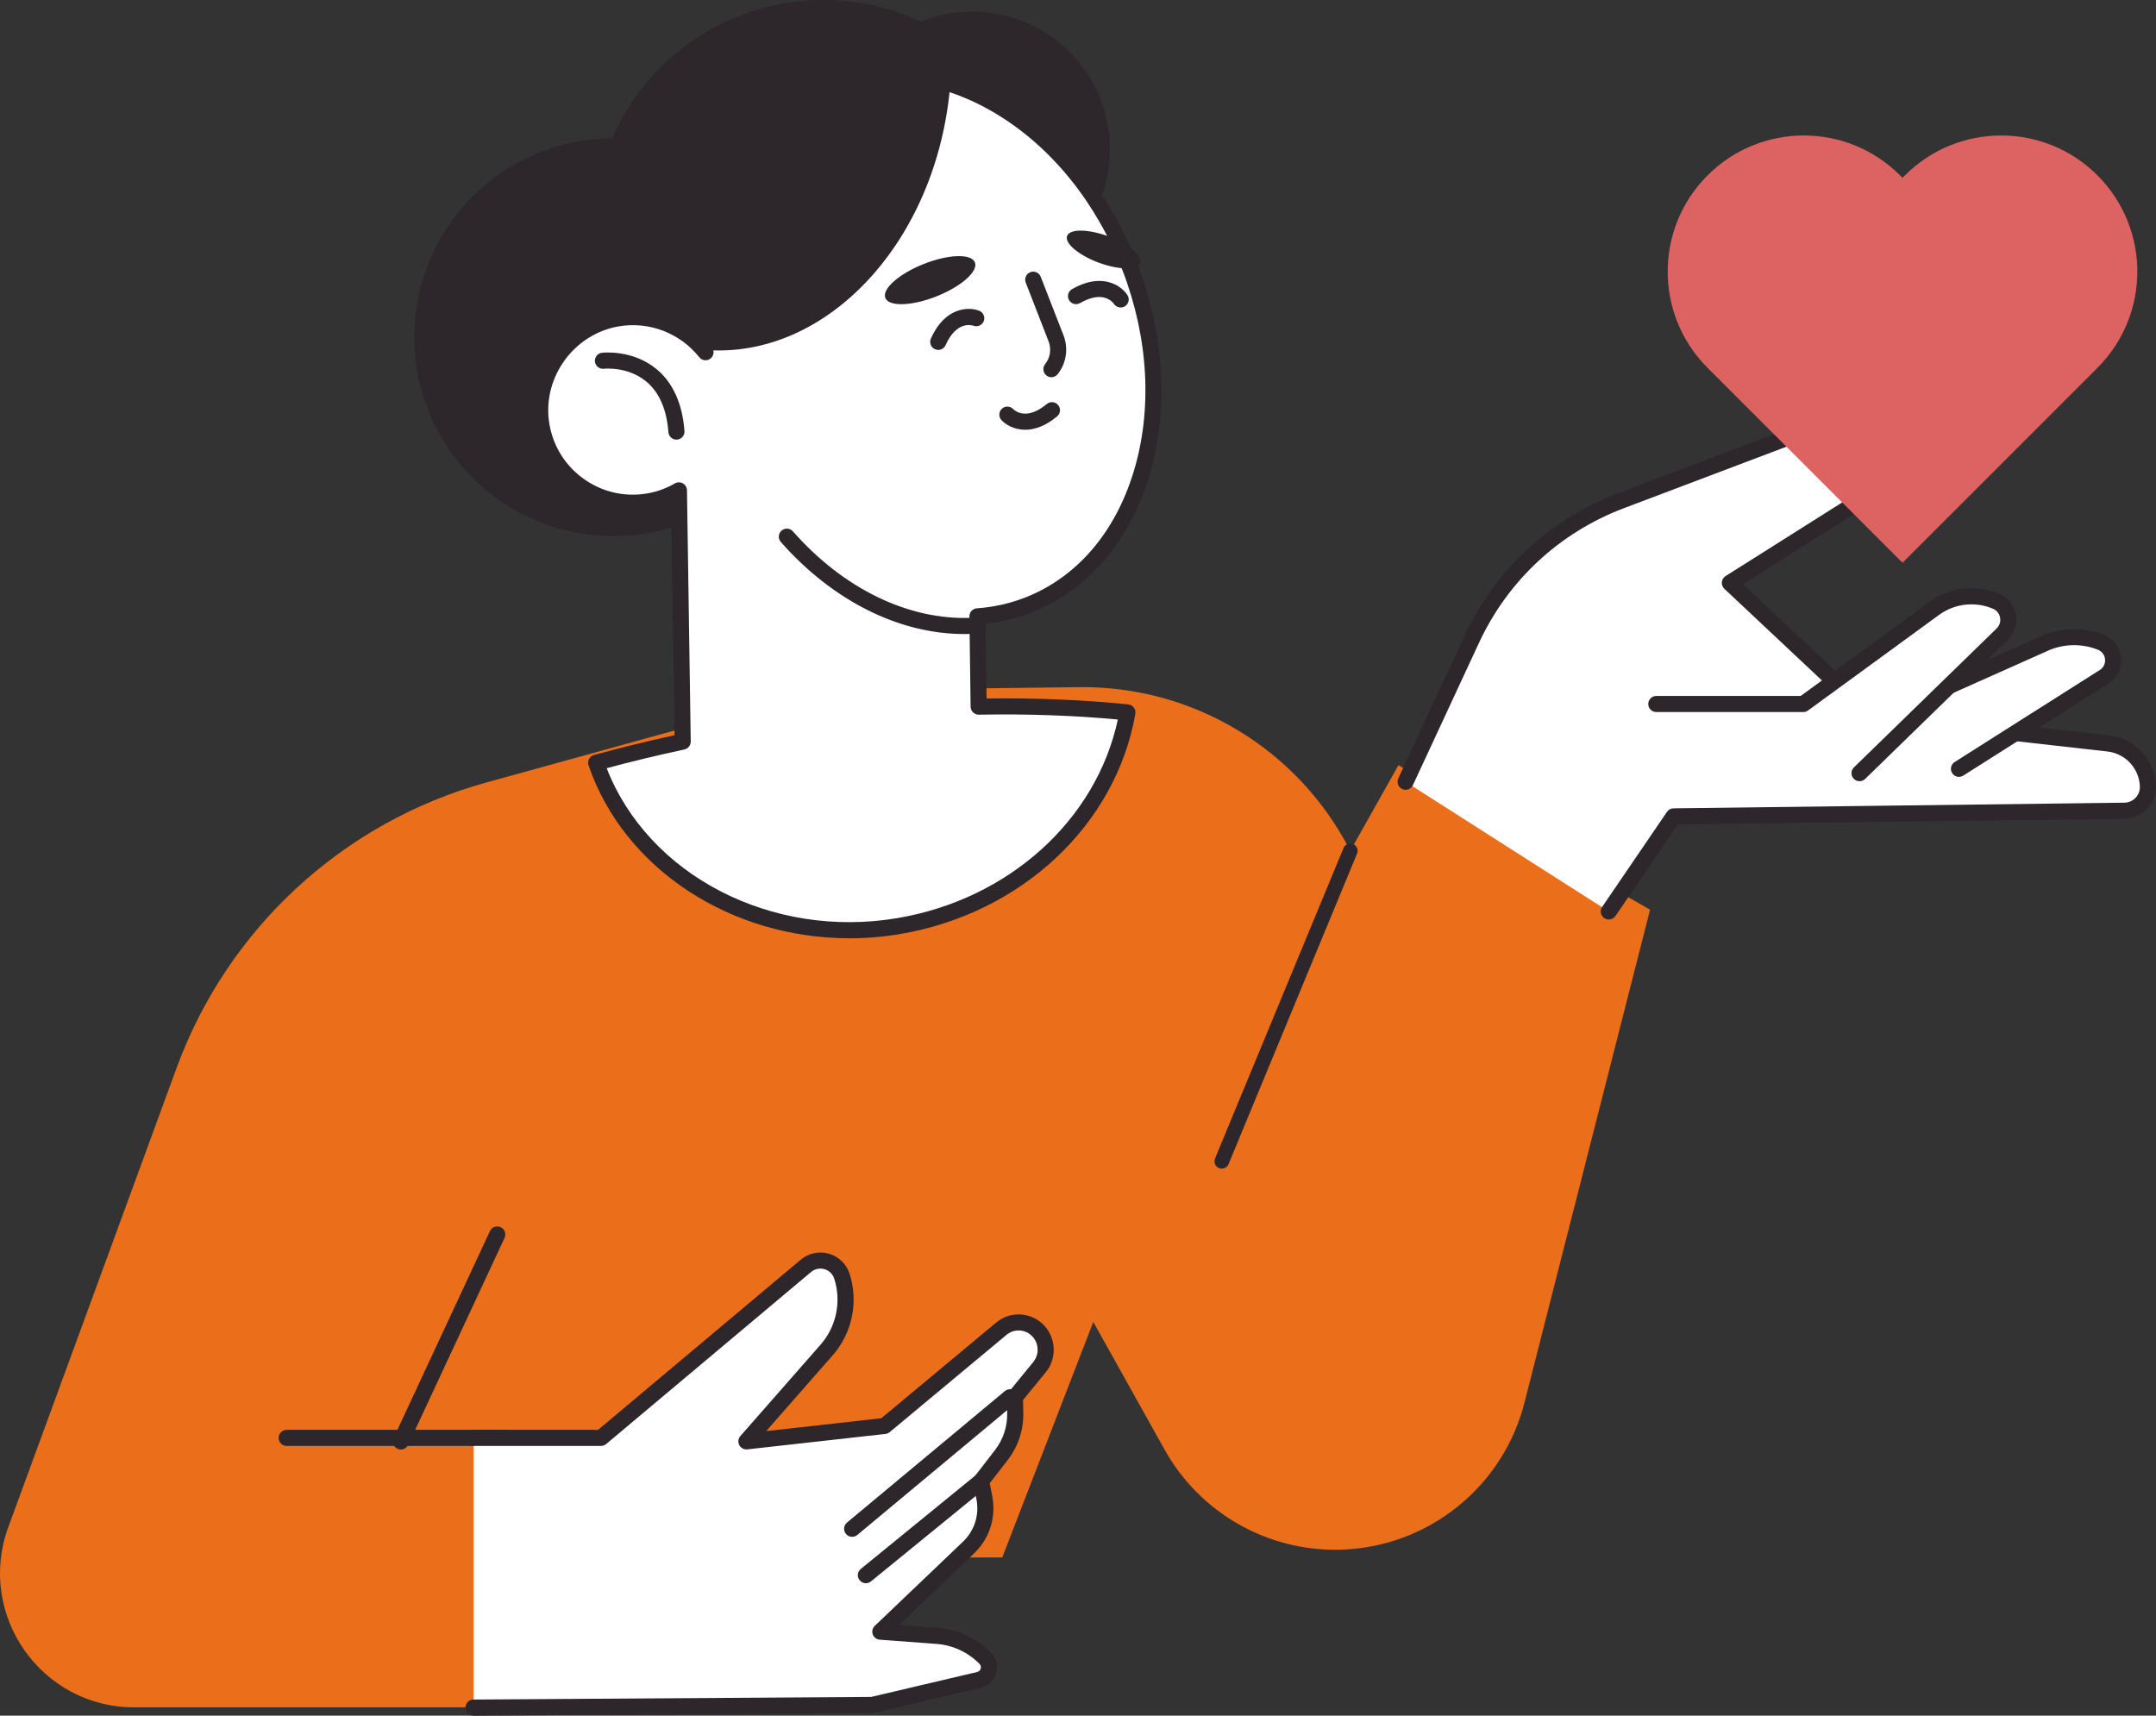 <?xml version="1.0" encoding="UTF-8"?><svg id="_レイヤー_2" xmlns="http://www.w3.org/2000/svg" width="83.377" height="66.354" viewBox="0 0 83.377 66.354"><rect x="0" y="0" width="83.377" height="66.354" fill="#333333" stroke="none"/><defs><style>.cls-1{fill:#eb6f1a;}.cls-1,.cls-2,.cls-3,.cls-4{stroke-width:0px;}.cls-2{fill:#dd6262;}.cls-3{fill:#fff;}.cls-4{fill:#2d262a;}</style></defs><g id="seoテキスト"><path class="cls-1" d="M54.081,29.594l-1.863,3.313-.023-.044c-2.017-3.907-6.066-6.34-10.463-6.287l-10.011.121-12.909,3.565c-5.542,1.531-10.004,5.642-11.982,11.04L.321,59.064c-1.24,3.383,1.265,6.969,4.868,6.969h13.489l1.107-10.459,1.998,4.662h16.977l3.52-9.11,2.757,4.94c1.361,2.438,3.956,3.927,6.748,3.871h0c3.428-.069,6.38-2.437,7.19-5.768l4.836-18.986-9.731-5.59Z"/><path class="cls-3" d="M62.215,35.253l2.508-3.678,17.433-.218c.523-.007.935-.446.908-.969h0c-.044-.847-.694-1.537-1.536-1.632l-9.115-1.027-5.517-5.183,4.62-2.918c.901-.569,1.063-1.816.338-2.597h0c-.471-.507-1.202-.679-1.849-.434l-7.316,2.768c-2.555.967-4.63,2.896-5.781,5.374l-2.552,5.497,7.858,5.016Z"/><path class="cls-4" d="M62.215,35.564c-.06,0-.121-.017-.175-.054-.142-.097-.179-.29-.082-.433l2.508-3.678c.057-.084.152-.135.253-.136l17.433-.218c.167-.002.323-.071.437-.193.115-.122.173-.281.164-.449-.036-.698-.566-1.261-1.26-1.339l-9.114-1.027c-.067-.007-.129-.036-.178-.082l-5.517-5.183c-.07-.066-.106-.161-.097-.257.009-.096.062-.182.144-.234l4.62-2.918c.351-.221.583-.585.636-.996.054-.411-.078-.822-.36-1.126-.387-.416-.98-.556-1.511-.354l-7.316,2.768c-2.494.944-4.486,2.795-5.608,5.214l-2.552,5.497c-.072.156-.258.223-.413.151-.156-.072-.224-.258-.151-.413l2.552-5.497c1.192-2.567,3.306-4.532,5.953-5.534l7.316-2.768c.769-.291,1.628-.09,2.187.513.409.44.599,1.034.521,1.63-.078.596-.413,1.121-.921,1.442l-4.28,2.703,5.149,4.837,9.012,1.015c.998.112,1.761.922,1.812,1.925.017.338-.1.66-.332.907-.231.247-.545.385-.883.389l-17.271.216-2.417,3.544c-.06.088-.158.136-.257.136Z"/><path class="cls-3" d="M75.758,29.735l5.612-3.559c.519-.329.447-1.107-.124-1.335h0c-.727-.291-1.543-.263-2.248.076l-5.977,2.665,2.738,2.153Z"/><path class="cls-4" d="M75.758,30.047c-.103,0-.204-.051-.263-.145-.092-.145-.049-.338.096-.43l5.612-3.559c.143-.091.219-.245.203-.414-.015-.168-.119-.307-.276-.37-.644-.257-1.372-.233-1.998.068l-5.986,2.669c-.157.069-.341-.001-.411-.158-.07-.157.001-.341.158-.411l5.977-2.665c.774-.372,1.685-.403,2.491-.081.373.149.627.49.665.89.037.4-.151.782-.49.997l-5.612,3.559c-.052.033-.109.048-.166.048Z"/><path class="cls-3" d="M64.054,27.228h5.685l5.07-3.7c.692-.505,1.599-.608,2.387-.27h0c.509.218.633.884.236,1.271l-5.519,5.374-7.858-2.675Z"/><path class="cls-4" d="M71.912,30.214c-.081,0-.162-.031-.223-.094-.12-.123-.117-.32.006-.44l5.519-5.374c.114-.111.162-.263.133-.419s-.129-.281-.275-.343c-.683-.293-1.48-.203-2.081.235l-5.07,3.7c-.053.039-.118.06-.183.06h-5.685c-.172,0-.311-.139-.311-.311s.139-.311.311-.311h5.583l4.988-3.64c.777-.567,1.809-.684,2.693-.305.335.143.575.443.641.802.067.358-.05.724-.311.979l-5.519,5.374c-.061.059-.139.088-.217.088Z"/><circle class="cls-4" cx="31.841" cy="8.904" r="8.903" transform="translate(-.376 16.334) rotate(-28.61)"/><circle class="cls-4" cx="37.593" cy="5.776" r="5.327" transform="translate(15.385 36.653) rotate(-63.008)"/><circle class="cls-4" cx="23.716" cy="13.04" r="7.694" transform="translate(8.376 35.337) rotate(-84.276)"/><path class="cls-4" d="M25.128,20.012c-.149,0-.281-.107-.307-.259-.029-.17.086-.33.255-.359.58-.098,1.122-.349,1.568-.727.21-.177.397-.381.557-.606.1-.14.294-.173.434-.073.14.1.173.294.073.434-.19.267-.413.51-.662.721-.531.449-1.177.748-1.867.865-.017.003-.035.004-.052.004Z"/><path class="cls-3" d="M39.72,23.416c4.331-1.662,6.115-7.508,3.986-13.058-2.129-5.55-7.366-8.702-11.697-7.04-3.616,1.387-5.454,5.691-4.724,10.305-.791-.992-2.083-1.536-3.424-1.302-1.864.326-3.184,2.113-2.942,3.99.262,2.033,2.156,3.422,4.157,3.084.429-.072.824-.222,1.181-.426l.145,9.716c-1.143.246-2.262.517-3.348.817,1.526,4.435,6.458,7.201,11.701,6.315,4.659-.787,8.138-4.218,8.845-8.264-1.81-.184-3.739-.259-5.753-.222l-.047-3.492c.651-.046,1.295-.183,1.92-.423Z"/><path class="cls-4" d="M32.843,36.288c-4.553 0-8.695-2.651-10.083-6.686-.028-.081-.021-.17.019-.246s.11-.132.192-.155c.979-.27,2.026-.528,3.116-.767l-.134-8.97c-.267.11-.543.19-.825.237-1.056.179-2.111-.074-2.972-.712-.86-.637-1.409-1.574-1.546-2.639-.262-2.038,1.172-3.983,3.197-4.336,1.095-.191,2.202.096,3.059.761-.401-4.494,1.592-8.428,5.031-9.748,2.186-.839,4.653-.541,6.946.84,2.268,1.365,4.098,3.631,5.153,6.38,1.055,2.749,1.21,5.657.437,8.189-.781,2.56-2.416,4.432-4.601,5.271h0c-.546.21-1.123.349-1.717.416l.038,2.892c1.901-.026,3.742.052,5.477.228.086.009.164.053.217.122.052.069.073.156.059.242-.751,4.302-4.408,7.725-9.099,8.518-.658.111-1.315.165-1.964.165ZM23.463,29.712c1.611,4.138,6.377,6.618,11.24,5.797,4.311-.728,7.694-3.794,8.526-7.681-1.706-.159-3.512-.222-5.376-.187-.08,0-.163-.03-.222-.088-.059-.058-.094-.137-.095-.219l-.047-3.492c-.002-.165.125-.303.289-.315.636-.045,1.252-.181,1.831-.403,2.003-.769,3.505-2.498,4.229-4.871.733-2.4.582-5.165-.423-7.784-1.005-2.62-2.743-4.775-4.893-6.069-2.125-1.279-4.399-1.561-6.402-.792-3.389,1.3-5.251,5.398-4.528,9.965.022.14-.053.276-.182.333-.13.058-.281.02-.369-.091-.749-.94-1.947-1.396-3.127-1.19-1.702.297-2.907,1.932-2.687,3.643.115.895.577,1.682,1.299,2.218.723.536,1.61.749,2.497.599.375-.063.738-.194,1.078-.389.096-.055.213-.054.309-0.0.096.055.155.156.157.266l.145,9.716c.002.148-.101.278-.246.309-1.047.225-2.056.468-3.004.724Z"/><path class="cls-4" d="M26.159,17.003c-.161,0-.297-.124-.31-.287-.068-.888-.357-1.548-.859-1.962-.716-.591-1.627-.494-1.637-.492-.168.019-.325-.103-.345-.274-.02-.171.103-.325.274-.345.048-.005,1.186-.127,2.104.63.638.526,1.002,1.332,1.084,2.395.013.171-.115.321-.287.334-.008.001-.016.001-.024.001Z"/><path class="cls-4" d="M26.977,13.503c.084.01.168.022.253.029,4.74.389,9.001-4.19,9.516-10.228.006-.068.008-.136.013-.204-1.627-.524-3.322-.543-4.901.061-3.666,1.401-5.555,5.704-4.882,10.342Z"/><path class="cls-4" d="M37.292,24.522c-2.52,0-5.09-1.285-7.096-3.56-.114-.129-.101-.326.028-.439.129-.114.326-.102.439.028,1.96,2.223,4.474,3.443,6.902,3.344.167-.01.317.126.324.298.007.172-.127.317-.298.324-.099.004-.199.006-.298.006Z"/><path class="cls-4" d="M41.267,9.125c-.104.281.441.743,1.219,1.032.778.289,1.493.296,1.597.016.104-.281-.441-.743-1.219-1.032s-1.493-.296-1.597-.016Z"/><path class="cls-4" d="M34.238,11.523c.137.345,1.024.318,1.98-.062s1.621-.968,1.484-1.313c-.137-.345-1.024-.318-1.98.062-.956.38-1.621.968-1.484,1.313Z"/><path class="cls-4" d="M40.661,14.589c-.068,0-.136-.022-.193-.067-.135-.107-.158-.302-.052-.437.201-.254.251-.586.133-.887l-.882-2.268c-.062-.16.017-.341.177-.403.16-.062.341.017.403.177l.882,2.268c.195.501.109,1.076-.225,1.499-.061.078-.153.118-.245.118Z"/><path class="cls-4" d="M36.283,13.533c-.042,0-.085-.009-.126-.027-.157-.07-.228-.254-.158-.411.54-1.217,1.457-1.238,1.867-1.078.16.062.24.243.178.403-.062.159-.24.239-.399.179-.069-.024-.657-.196-1.076.749-.052.116-.165.185-.285.185Z"/><path class="cls-4" d="M43.338,11.893c-.101,0-.201-.05-.26-.14-.042-.061-.415-.546-1.311-.031-.149.085-.34.034-.425-.115-.086-.149-.034-.339.115-.425,1.154-.663,1.907-.139,2.144.232.093.145.05.337-.094.43-.052.033-.11.049-.168.049Z"/><path class="cls-4" d="M39.644,16.621c-.428,0-.753-.197-.916-.374-.116-.127-.108-.323.019-.44.126-.115.321-.108.437.016.051.052.503.466,1.297-.197.132-.11.328-.093.439.039.11.132.093.328-.039.439-.461.385-.883.518-1.235.518Z"/><path class="cls-4" d="M47.249,45.198c-.036,0-.073-.007-.108-.022-.145-.06-.213-.225-.153-.37l4.969-12.008c.06-.145.225-.214.37-.153.145.06.213.225.153.37l-4.969,12.008c-.045.109-.151.175-.262.175Z"/><path class="cls-4" d="M19.575,55.923h-8.489c-.172,0-.311-.139-.311-.311,0-.172.139-.311.311-.311h8.489c.172,0,.311.139.311.311,0,.172-.139.311-.311.311Z"/><path class="cls-3" d="M18.312,66.043l15.417-.103,4.129-.971c.378-.089.515-.557.243-.835-.495-.506-1.157-.814-1.862-.866l-2.195-.163,3.411-3.255c.518-.494.749-1.218.612-1.921l-.125-.643.785-1.016c.357-.462.545-1.033.534-1.617l-.012-.616.95-1.163c.354-.433.312-1.067-.097-1.45-.383-.358-.972-.375-1.375-.04l-4.519,3.764-5.342.597,3.105-3.539c.685-.78.908-1.864.587-2.851-.192-.591-.924-.798-1.396-.394l-7.919,6.763-4.929-.144v10.462Z"/><path class="cls-4" d="M18.312,66.354c-.171,0-.31-.138-.311-.309-.001-.172.137-.312.309-.313l15.382-.102,4.095-.963c.097-.023.128-.099.138-.13.009-.032.023-.113-.046-.184-.442-.452-1.033-.726-1.663-.773l-2.195-.163c-.123-.009-.229-.09-.27-.205-.042-.116-.011-.245.078-.33l3.411-3.255c.444-.423.639-1.035.522-1.637l-.125-.644c-.017-.088.004-.179.059-.25l.785-1.016c.313-.405.479-.909.469-1.42l-.012-.616c-.001-.074.024-.146.07-.203l.95-1.163c.25-.305.219-.756-.069-1.025-.268-.251-.682-.262-.963-.028l-4.519,3.764c-.047.039-.104.063-.165.07l-5.342.597c-.126.014-.251-.051-.311-.165-.059-.114-.043-.253.042-.349l3.105-3.539c.609-.694.81-1.671.525-2.55-.059-.181-.198-.315-.381-.367-.183-.052-.372-.01-.517.113l-7.921,6.651c-.056.047-.127.073-.2.073h-4.929c-.172,0-.311-.139-.311-.311,0-.172.139-.311.311-.311h4.816l7.832-6.576c.3-.256.707-.345,1.088-.238.381.108.682.397.805.774.353,1.086.104,2.294-.649,3.153l-2.575,2.936,4.451-.497,4.447-3.704c.522-.435,1.29-.413,1.787.051.527.493.582,1.316.126,1.874l-.878,1.074.01.501c.013.652-.2,1.296-.599,1.813l-.699.905.098.505c.157.811-.105,1.635-.703,2.206l-2.904,2.771,1.496.111c.782.058,1.514.398,2.062.959.207.212.282.509.199.793-.083.285-.304.495-.593.563l-4.129.971c-.023.005-.046.008-.069.008l-15.417.103h-.002Z"/><path class="cls-4" d="M32.954,59.438c-.089,0-.178-.038-.239-.112-.11-.132-.092-.328.04-.439l6.105-5.085c.132-.11.328-.092.439.04.11.132.092.328-.04.439l-6.105,5.085c-.058.048-.129.072-.199.072Z"/><path class="cls-4" d="M33.485,61.233c-.09,0-.18-.039-.241-.115-.109-.133-.089-.329.045-.438l4.457-3.635c.133-.109.329-.089.438.045.109.133.089.329-.045.438l-4.457,3.635c-.058.047-.127.07-.197.07Z"/><path class="cls-4" d="M19.23,47.744l-3.727,8.005,3.727-8.005Z"/><path class="cls-4" d="M15.503,56.061c-.044,0-.089-.009-.131-.029-.156-.073-.223-.258-.151-.414l3.727-8.005c.073-.156.258-.223.414-.151.156.073.223.258.151.414l-3.727,8.005c-.053.113-.165.18-.282.18Z"/><path class="cls-2" d="M81.018,14.321l.095-.095c2.056-2.056,2.056-5.388,0-7.444h0c-2.056-2.056-5.388-2.056-7.444,0l-.095.095-.095-.095c-2.056-2.056-5.388-2.056-7.444,0h-0c-2.056,2.056-2.056,5.388,0,7.444l.095.095,7.444,7.444,7.444-7.444Z"/></g></svg>